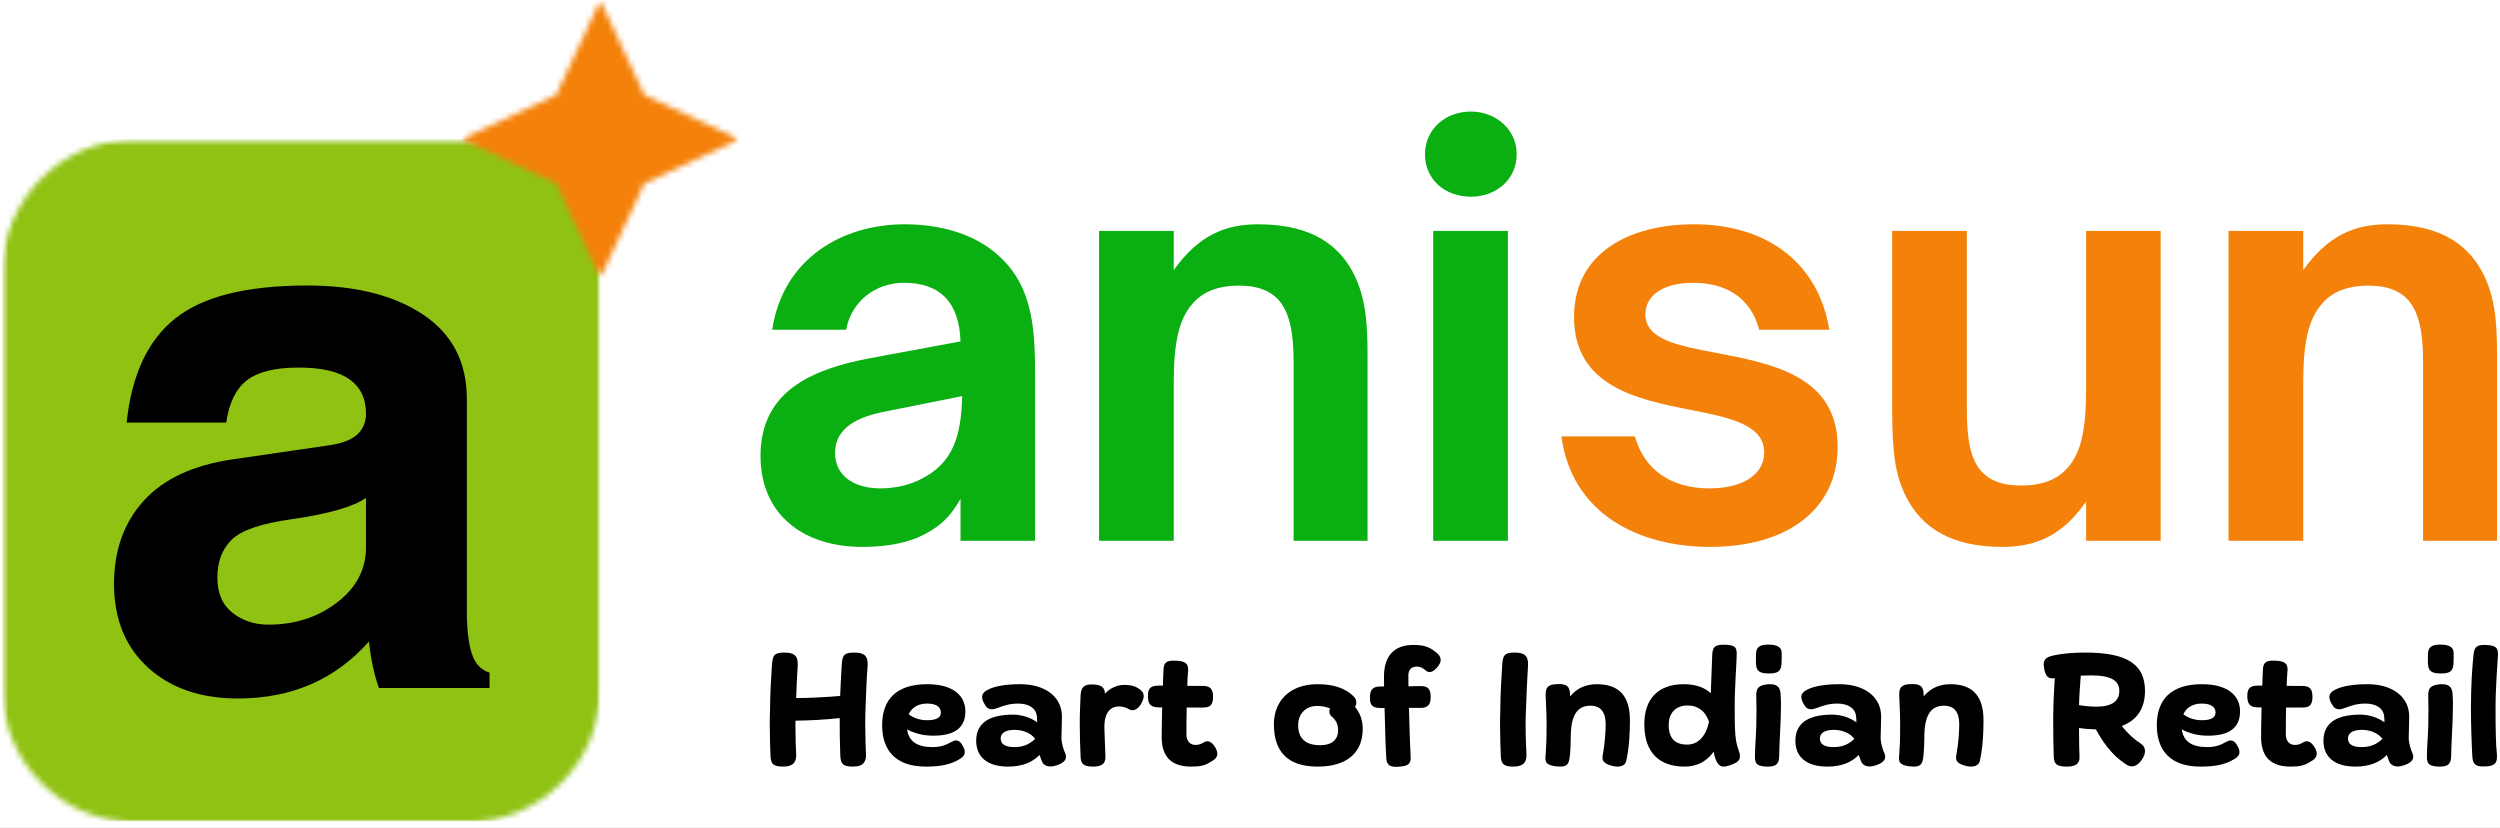 <svg width="438" height="145" viewBox="0 0 438 145" fill="none" xmlns="http://www.w3.org/2000/svg">
<rect x="0" y="0" width="438" height="145" fill="#333333" stroke="none"/>
<g clip-path="url(#clip0_1841_7)">
<path d="M512 -206H-88V394H512V-206Z" fill="white"/>
<path d="M512 -206H-88V394H512V-206Z" fill="white"/>
<mask id="mask0_1841_7" style="mask-type:luminance" maskUnits="userSpaceOnUse" x="0" y="24" width="106" height="120">
<path d="M0.396 24.396H105.167V144H0.396V24.396Z" fill="white"/>
</mask>
<g mask="url(#mask0_1841_7)">
<mask id="mask1_1841_7" style="mask-type:luminance" maskUnits="userSpaceOnUse" x="0" y="24" width="106" height="121">
<path d="M23.833 24.396H81.729C94.672 24.396 105.167 34.886 105.167 47.833V120.625C105.167 133.573 94.672 144.063 81.729 144.063H23.833C10.89 144.063 0.396 133.573 0.396 120.625V47.833C0.396 34.886 10.89 24.396 23.833 24.396Z" fill="white"/>
</mask>
<g mask="url(#mask1_1841_7)">
<path d="M0.396 24.396H105.167V143.896H0.396V24.396Z" fill="#8FC213"/>
</g>
</g>
<path d="M151.054 95.815C155.7 95.815 159.95 95.044 163.345 92.815C165.387 91.565 166.929 89.815 168.283 87.398V94.752H181.345V66.482C181.345 58.94 181.345 50.419 174.97 44.815C170.887 41.023 164.804 39.294 158.512 39.294C147.762 39.294 137.22 45.107 135.283 57.773H148.241C149.22 52.648 153.47 49.544 158.408 49.544C161.512 49.544 164.033 50.419 165.679 52.169C167.325 53.898 168.179 56.523 168.283 59.815L152.116 62.815C147.575 63.69 142.929 65.044 139.45 67.461C135.658 70.065 133.241 74.044 133.241 79.857C133.241 90.211 140.804 95.815 151.054 95.815ZM154.241 85.565C149.7 85.565 146.304 83.419 146.304 79.357C146.304 77.523 146.991 76.169 148.054 75.107C149.595 73.648 151.825 72.69 155.595 72.002L168.575 69.398C168.387 76.565 166.929 81.211 161.22 84.002C159.095 85.065 156.679 85.565 154.241 85.565Z" fill="#0AAF11"/>
<path d="M205.638 94.752V67.065C205.638 59.898 206.596 55.94 208.826 53.336C210.576 51.19 213.284 50.044 217.055 50.044C220.159 50.044 222.367 50.815 223.93 52.461C225.763 54.482 226.638 57.773 226.638 63.294V94.752H239.596V63.482C239.596 58.065 239.596 53.127 237.388 48.398C234.951 43.357 230.305 39.294 220.43 39.294C214.638 39.294 209.992 41.232 205.638 47.315V40.461H192.555V94.752H205.638Z" fill="#0AAF11"/>
<path d="M257.681 34.461C262.035 34.461 265.723 31.544 265.723 27.003C265.723 22.648 262.035 19.544 257.681 19.544C253.243 19.544 249.66 22.648 249.66 27.003C249.66 31.544 253.243 34.461 257.681 34.461ZM264.181 94.752V40.461H251.098V94.752H264.181Z" fill="#0AAF11"/>
<path d="M299.585 95.815C313.626 95.815 321.96 88.857 321.96 78.294C321.96 65.815 310.335 63.69 300.751 61.836C294.085 60.586 288.272 59.523 288.272 55.065C288.272 51.69 291.46 49.544 296.689 49.544C302.022 49.544 306.668 51.877 308.21 57.773H320.501C318.564 45.961 309.46 39.294 296.793 39.294C285.564 39.294 275.772 44.232 275.772 55.544C275.772 67.648 286.814 69.982 296.21 71.815C303.085 73.169 309.085 74.419 309.085 79.273C309.085 83.336 305.022 85.565 299.501 85.565C292.814 85.565 288.085 82.357 286.439 76.461H273.564C275.397 90.107 287.21 95.815 299.585 95.815Z" fill="#F48109"/>
<path d="M350.78 95.815C357.175 95.815 361.53 93.502 365.488 87.877V94.752H378.55V40.461H365.488V68.044C365.488 75.211 364.613 79.169 362.405 81.773C360.55 84.002 357.842 85.065 354.071 85.065C350.967 85.065 348.738 84.294 347.196 82.648C345.363 80.627 344.592 77.419 344.592 71.815V40.461H331.509V71.711C331.509 79.565 332.092 83.232 333.842 86.815C336.738 92.815 342.363 95.815 350.78 95.815Z" fill="#F48109"/>
<path d="M403.524 94.752V67.065C403.524 59.898 404.482 55.94 406.711 53.336C408.461 51.19 411.17 50.044 414.94 50.044C418.045 50.044 420.253 50.815 421.815 52.461C423.649 54.482 424.524 57.773 424.524 63.294V94.752H437.482V63.482C437.482 58.065 437.482 53.127 435.274 48.398C432.836 43.357 428.19 39.294 418.315 39.294C412.524 39.294 407.878 41.232 403.524 47.315V40.461H390.44V94.752H403.524Z" fill="#F48109"/>
<mask id="mask2_1841_7" style="mask-type:luminance" maskUnits="userSpaceOnUse" x="80" y="0" width="50" height="49">
<path d="M80.865 0.089H129.469V48.698H80.865V0.089Z" fill="white"/>
</mask>
<g mask="url(#mask2_1841_7)">
<mask id="mask3_1841_7" style="mask-type:luminance" maskUnits="userSpaceOnUse" x="80" y="0" width="50" height="49">
<path d="M105.167 0.089L112.901 16.661L129.469 24.396L112.901 32.125L105.167 48.698L97.432 32.125L80.865 24.396L97.432 16.661L105.167 0.089Z" fill="white"/>
</mask>
<g mask="url(#mask3_1841_7)">
<path d="M80.865 0.089H129.469V48.698H80.865V0.089Z" fill="#F48109"/>
</g>
</g>
<path d="M64.123 87.23C61.899 88.787 57.571 90.032 51.144 90.959C45.753 91.709 42.227 92.917 40.56 94.584C38.904 96.25 38.081 98.448 38.081 101.167C38.081 103.907 38.961 105.969 40.727 107.355C42.487 108.745 44.592 109.438 47.04 109.438C51.665 109.438 55.665 108.146 59.04 105.563C62.425 102.98 64.123 99.75 64.123 95.875V87.23ZM81.79 107.105C81.79 110.261 82.081 112.73 82.665 114.521C83.258 116.313 84.295 117.417 85.769 117.834V120.542H66.394C65.56 118.224 64.977 115.511 64.644 112.396C58.753 119.052 51.092 122.375 41.665 122.375C35.149 122.375 29.904 120.568 25.935 116.959C21.961 113.334 19.977 108.454 19.977 102.313C19.977 96.427 21.706 91.573 25.165 87.75C28.633 83.917 33.821 81.495 40.727 80.48L57.623 78.021C59.941 77.688 61.602 77.052 62.602 76.105C63.612 75.162 64.123 73.954 64.123 72.48C64.123 69.829 63.154 67.823 61.227 66.459C59.295 65.084 56.331 64.396 52.331 64.396C48.165 64.396 45.123 65.157 43.206 66.667C41.3 68.183 40.112 70.641 39.644 74.042H22.185C23.06 65.683 25.904 59.594 30.727 55.771C35.545 51.938 43.232 50.021 53.79 50.021C62.274 50.021 69.06 51.724 74.144 55.125C79.237 58.532 81.79 63.453 81.79 69.896V107.105Z" fill="black"/>
<path d="M149.425 134.308C151.425 134.308 151.758 133.287 151.717 132.141C151.675 130.787 151.592 129.12 151.592 127.12C151.592 126.224 151.592 125.266 151.633 124.224C151.779 120.974 151.8 119.099 152.008 116.683C152.113 114.995 151.508 114.329 149.675 114.329C147.883 114.329 147.55 114.766 147.467 116.599C147.383 117.912 147.279 119.829 147.196 121.933C144.613 122.141 142.029 122.287 139.488 122.308C139.571 120.204 139.613 118.599 139.758 116.683C139.863 114.995 139.258 114.329 137.446 114.329C135.654 114.329 135.342 114.766 135.238 116.599C135.113 118.454 134.925 121.433 134.904 124.537C134.863 125.391 134.863 126.204 134.863 126.974C134.863 128.954 134.925 130.641 134.988 132.266C135.008 133.766 135.404 134.308 137.196 134.308C139.196 134.308 139.529 133.287 139.488 132.141C139.425 130.849 139.363 129.204 139.363 127.224C139.363 126.891 139.363 126.599 139.363 126.266C141.946 126.224 144.529 126.099 147.113 125.808C147.113 128.287 147.133 130.349 147.217 132.266C147.258 133.766 147.633 134.308 149.425 134.308Z" fill="black"/>
<path d="M162.195 134.308C164.799 134.308 166.528 133.954 168.049 133.037C168.653 132.704 169.028 132.308 169.028 131.787C169.028 131.475 168.945 131.141 168.715 130.766C168.382 130.037 167.945 129.725 167.465 129.725C167.236 129.725 167.028 129.808 166.799 129.933C165.715 130.537 164.861 130.891 163.361 130.891C160.632 130.891 159.195 129.85 158.924 127.787C160.174 128.475 161.695 128.891 163.528 128.891C167.528 128.891 169.132 127.287 169.132 124.62C169.132 121.954 167.09 119.87 162.445 119.87C157.049 119.87 154.549 122.558 154.549 127.058C154.549 131.558 157.007 134.308 162.195 134.308ZM159.195 125.141C159.757 123.933 160.882 123.266 162.424 123.266C164.09 123.266 164.84 123.891 164.84 124.85C164.84 125.683 164.111 126.183 162.465 126.183C161.049 126.183 160.049 125.766 159.195 125.141Z" fill="black"/>
<path d="M176.611 134.308C179.32 134.308 180.986 133.433 182.132 132.266C182.216 132.537 182.32 132.808 182.466 133.183C182.653 133.891 183.236 134.287 184.049 134.287C184.403 134.287 184.799 134.204 185.216 134.058C186.236 133.683 186.757 133.225 186.757 132.6C186.757 132.37 186.716 132.141 186.591 131.891C186.299 131.266 185.966 130.141 185.966 129.266C185.966 128.058 186.049 127.204 186.049 125.537C186.049 121.954 182.945 119.87 178.778 119.87C176.236 119.87 174.111 120.204 172.861 120.954C172.382 121.225 172.07 121.62 172.07 122.12C172.07 122.391 172.153 122.725 172.361 123.12C172.736 123.891 173.132 124.266 173.778 124.266C174.049 124.266 174.361 124.183 174.716 124.058C175.861 123.62 176.945 123.266 178.361 123.266C180.195 123.266 181.466 124.016 181.653 125.433C181.695 125.725 181.716 126.141 181.716 126.558C180.611 125.725 179.028 125.204 177.466 125.204C172.736 125.204 171.028 127.1 171.028 129.787C171.028 132.558 172.903 134.308 176.611 134.308ZM175.32 129.391C175.32 128.516 176.028 127.87 177.778 127.87C179.216 127.87 180.653 128.454 181.361 129.454C180.278 130.454 179.216 130.891 177.716 130.891C176.132 130.891 175.32 130.391 175.32 129.391Z" fill="black"/>
<path d="M191.465 134.308C193.049 134.308 193.674 133.787 193.674 132.599C193.653 131.474 193.486 128.183 193.486 127.391C193.486 124.537 194.799 123.766 196.049 123.766C196.674 123.766 197.257 123.933 197.819 124.266C198.007 124.37 198.215 124.433 198.403 124.433C198.986 124.433 199.569 123.954 199.924 123.308C200.215 122.766 200.382 122.308 200.382 121.933C200.382 121.558 200.215 121.224 199.882 120.933C199.153 120.287 198.299 119.995 196.965 119.995C195.819 119.995 194.549 120.474 193.59 121.537C193.549 120.537 193.09 119.912 191.257 119.912C189.986 119.912 189.403 120.349 189.319 121.808C189.257 123.433 189.174 124.849 189.174 126.683C189.174 128.641 189.236 130.87 189.319 132.599C189.382 133.599 189.59 134.308 191.465 134.308Z" fill="black"/>
<path d="M208.696 134.308C210.342 134.308 211.175 134.12 212.259 133.391C212.925 133.037 213.279 132.6 213.279 132.037C213.279 131.766 213.175 131.454 213.009 131.1C212.509 130.225 212.009 129.87 211.529 129.87C211.342 129.87 211.154 129.933 210.988 130.016C210.404 130.391 209.925 130.516 209.446 130.516C208.571 130.516 207.863 129.87 207.863 128.725C207.863 127.287 207.863 125.6 207.904 123.954H210.904C212.154 123.954 212.529 123.308 212.529 122.058C212.529 120.808 212.092 120.183 210.842 120.183C210.113 120.183 209.092 120.183 208.009 120.162C208.029 119.12 208.092 118.245 208.154 117.579C208.279 116.12 207.529 115.745 205.592 115.745C204.529 115.745 203.946 116.016 203.863 117.1C203.821 117.933 203.759 118.995 203.738 120.12H203.029C201.529 120.12 201.113 120.62 201.113 121.975C201.113 123.308 201.571 123.933 202.988 123.933H203.613C203.571 125.704 203.529 127.516 203.529 129.141C203.529 132.85 205.488 134.308 208.696 134.308Z" fill="black"/>
<path d="M230.854 134.308C236.021 134.308 238.75 131.85 238.75 127.683C238.75 126.141 238.25 124.87 237.416 123.87C237.541 123.6 237.625 123.308 237.625 123.058C237.625 122.641 237.458 122.287 237.125 121.975C235.75 120.62 233.729 119.87 230.812 119.87C225.812 119.87 223.187 122.975 223.187 126.87C223.187 131.537 225.437 134.308 230.854 134.308ZM227.437 127.037C227.437 125.016 228.812 123.683 230.75 123.683C231.604 123.683 232.354 123.85 233.021 124.12C232.937 124.308 232.896 124.516 232.896 124.683C232.896 125.1 233.146 125.433 233.5 125.704C234.166 126.308 234.437 127.037 234.437 127.933C234.437 129.475 233.5 130.558 231.271 130.558C228.75 130.558 227.437 129.391 227.437 127.037Z" fill="black"/>
<path d="M245.243 134.308C246.722 134.204 247.243 133.808 247.138 132.516C247.055 131.204 246.93 127.391 246.847 124.016H248.972C250.222 124.016 250.659 123.35 250.659 122.1C250.659 120.87 250.263 120.204 249.013 120.204C248.513 120.204 247.68 120.204 246.763 120.245L246.743 118.35C246.743 117.287 247.347 116.787 248.222 116.787C248.826 116.787 249.243 116.995 249.826 117.495C250.013 117.662 250.243 117.745 250.472 117.745C250.909 117.745 251.43 117.412 251.993 116.683C252.263 116.287 252.409 115.954 252.409 115.6C252.409 115.12 252.138 114.704 251.597 114.287C250.43 113.329 249.493 112.995 247.597 112.995C244.43 112.995 242.472 114.745 242.472 118.537C242.472 118.912 242.493 119.516 242.493 120.266H241.888C240.472 120.266 240.013 120.87 240.013 122.204C240.013 123.558 240.43 124.058 241.93 124.037H242.576C242.659 127.454 242.763 131.391 242.888 132.954C242.972 134.037 243.576 134.35 244.638 134.35C244.826 134.35 245.013 134.35 245.243 134.308Z" fill="black"/>
<path d="M265.143 134.308C267.123 134.308 267.477 133.287 267.435 132.141C267.373 130.849 267.289 129.204 267.289 127.204C267.289 126.308 267.289 125.37 267.352 124.37C267.477 121.058 267.539 119.162 267.706 116.683C267.81 114.995 267.206 114.329 265.393 114.329C263.602 114.329 263.268 114.766 263.185 116.599C263.06 118.454 262.873 121.391 262.852 124.474C262.81 125.349 262.81 126.183 262.81 126.933C262.81 128.933 262.873 130.641 262.935 132.266C262.956 133.766 263.352 134.308 265.143 134.308Z" fill="black"/>
<path d="M272.585 134.266C272.897 134.287 273.147 134.308 273.376 134.308C274.335 134.308 274.751 133.954 274.918 133.183C275.21 131.787 275.168 129.704 275.21 128.537C275.335 124.787 276.71 123.641 278.647 123.641C280.418 123.641 281.314 124.724 281.314 126.891C281.314 128.454 281.126 130.516 280.814 132.224C280.793 132.391 280.751 132.558 280.751 132.724C280.751 133.454 281.231 133.87 282.543 134.204C282.835 134.266 283.106 134.308 283.356 134.308C284.189 134.308 284.814 133.974 284.939 133.224C285.418 131.016 285.564 128.599 285.564 126.204C285.564 122.058 283.772 119.87 279.751 119.87C277.793 119.87 276.21 120.62 275.085 122.016L275.064 121.454C274.981 120.37 274.585 119.849 273.126 119.849C271.481 119.849 270.751 120.204 270.793 121.766C270.835 123.308 270.96 124.537 270.96 126.974C270.96 129.766 270.897 130.704 270.793 132.37C270.751 132.537 270.751 132.704 270.751 132.849C270.751 133.766 271.251 134.058 272.585 134.266Z" fill="black"/>
<path d="M295.168 134.308C297.314 134.308 299.022 133.391 300.23 131.704C300.334 132.287 300.48 132.849 300.668 133.224C301.022 134.016 301.418 134.308 302.001 134.308C302.418 134.308 302.939 134.141 303.626 133.87C304.418 133.558 304.834 133.183 304.834 132.474C304.834 132.183 304.751 131.787 304.584 131.349C303.959 129.704 303.918 127.974 303.918 123.704C303.918 120.162 304.272 115.995 304.272 114.599C304.272 113.412 304.022 112.954 301.918 112.954C300.439 112.954 300.022 113.37 299.98 114.829C299.939 115.954 299.814 118.849 299.73 121.454C298.647 120.454 297.084 119.87 295.022 119.87C290.251 119.87 288.084 122.704 288.084 126.87C288.084 132.016 290.855 134.308 295.168 134.308ZM292.355 126.954C292.355 125.099 293.439 123.599 295.668 123.599C297.522 123.599 298.814 124.62 299.418 126.454C298.855 129.037 297.501 130.454 295.584 130.454C293.522 130.454 292.355 129.433 292.355 126.954Z" fill="black"/>
<path d="M309.778 134.308C311.111 134.308 311.716 133.891 311.716 132.391C311.716 130.891 311.966 126.891 311.986 125.537C311.986 124.725 312.028 124.016 312.028 123.287C312.028 122.683 311.986 122.058 311.945 121.37C311.82 120.287 311.195 119.87 310.111 119.87C309.903 119.87 309.695 119.87 309.466 119.912C308.07 120.1 307.695 120.641 307.695 121.787C307.695 122.704 307.736 123.537 307.736 124.391C307.736 125.308 307.716 126.266 307.695 127.37C307.632 129.475 307.466 130.891 307.466 132.641C307.466 133.85 307.882 134.308 309.778 134.308ZM307.632 115.683C307.632 117.183 307.799 117.995 309.861 117.995C311.382 117.995 311.986 117.683 312.111 116.454C312.153 115.933 312.153 115.329 312.153 114.454C312.153 113.537 311.611 112.933 309.799 112.933C308.278 112.933 307.653 113.412 307.653 114.62C307.653 115.016 307.632 115.329 307.632 115.683Z" fill="black"/>
<path d="M320.136 134.308C322.844 134.308 324.511 133.433 325.657 132.266C325.74 132.537 325.844 132.808 325.99 133.183C326.178 133.891 326.761 134.287 327.574 134.287C327.928 134.287 328.324 134.204 328.74 134.058C329.761 133.683 330.282 133.225 330.282 132.6C330.282 132.37 330.24 132.141 330.115 131.891C329.824 131.266 329.49 130.141 329.49 129.266C329.49 128.058 329.574 127.204 329.574 125.537C329.574 121.954 326.469 119.87 322.303 119.87C319.761 119.87 317.636 120.204 316.386 120.954C315.907 121.225 315.594 121.62 315.594 122.12C315.594 122.391 315.678 122.725 315.886 123.12C316.261 123.891 316.657 124.266 317.303 124.266C317.574 124.266 317.886 124.183 318.24 124.058C319.386 123.62 320.469 123.266 321.886 123.266C323.719 123.266 324.99 124.016 325.178 125.433C325.219 125.725 325.24 126.141 325.24 126.558C324.136 125.725 322.553 125.204 320.99 125.204C316.261 125.204 314.553 127.1 314.553 129.787C314.553 132.558 316.428 134.308 320.136 134.308ZM318.844 129.391C318.844 128.516 319.553 127.87 321.303 127.87C322.74 127.87 324.178 128.454 324.886 129.454C323.803 130.454 322.74 130.891 321.24 130.891C319.657 130.891 318.844 130.391 318.844 129.391Z" fill="black"/>
<path d="M334.532 134.266C334.844 134.287 335.094 134.308 335.323 134.308C336.282 134.308 336.698 133.954 336.865 133.183C337.157 131.787 337.115 129.704 337.157 128.537C337.282 124.787 338.657 123.641 340.594 123.641C342.365 123.641 343.261 124.724 343.261 126.891C343.261 128.454 343.073 130.516 342.761 132.224C342.74 132.391 342.698 132.558 342.698 132.724C342.698 133.454 343.177 133.87 344.49 134.204C344.782 134.266 345.052 134.308 345.302 134.308C346.136 134.308 346.761 133.974 346.886 133.224C347.365 131.016 347.511 128.599 347.511 126.204C347.511 122.058 345.719 119.87 341.698 119.87C339.74 119.87 338.157 120.62 337.032 122.016L337.011 121.454C336.927 120.37 336.532 119.849 335.073 119.849C333.427 119.849 332.698 120.204 332.74 121.766C332.782 123.308 332.907 124.537 332.907 126.974C332.907 129.766 332.844 130.704 332.74 132.37C332.698 132.537 332.698 132.704 332.698 132.849C332.698 133.766 333.198 134.058 334.532 134.266Z" fill="black"/>
<path d="M362.201 134.308C363.993 134.308 364.41 133.474 364.326 132.516C364.285 131.391 364.243 129.537 364.243 127.537C365.118 127.683 366.118 127.766 367.201 127.787C367.701 128.704 368.326 129.766 369.118 130.766C370.305 132.266 370.993 132.891 372.41 133.87C372.764 134.12 373.139 134.266 373.493 134.266C374.076 134.266 374.66 133.933 375.222 133.141C375.597 132.62 375.805 132.058 375.805 131.599C375.805 131.058 375.555 130.599 374.993 130.224C373.993 129.558 373.41 129.058 372.555 128.141C372.264 127.87 371.993 127.516 371.743 127.183C374.389 126.204 375.805 124.12 375.805 121.058C375.805 116.412 372.68 114.329 365.368 114.329C363.41 114.329 361.326 114.454 359.451 114.912C358.41 115.183 358.055 115.662 358.055 116.412C358.055 116.662 358.118 116.954 358.16 117.287C358.41 118.349 358.722 118.849 359.639 118.849C359.743 118.849 359.868 118.849 359.993 118.829C359.889 120.641 359.743 123.099 359.722 125.62C359.722 128.974 359.743 130.62 359.826 132.683C359.889 134.016 360.555 134.308 362.201 134.308ZM364.243 123.537C364.305 121.474 364.451 119.745 364.555 118.37C365.139 118.349 365.743 118.329 366.368 118.329C369.868 118.329 371.305 119.245 371.305 121.058C371.305 122.849 369.972 123.808 367.285 123.808C366.222 123.808 365.139 123.683 364.243 123.537Z" fill="black"/>
<path d="M385.52 134.308C388.124 134.308 389.853 133.954 391.374 133.037C391.978 132.704 392.353 132.308 392.353 131.787C392.353 131.475 392.27 131.141 392.041 130.766C391.707 130.037 391.27 129.725 390.791 129.725C390.562 129.725 390.353 129.808 390.124 129.933C389.041 130.537 388.187 130.891 386.687 130.891C383.957 130.891 382.52 129.85 382.249 127.787C383.499 128.475 385.02 128.891 386.853 128.891C390.853 128.891 392.457 127.287 392.457 124.62C392.457 121.954 390.416 119.87 385.77 119.87C380.374 119.87 377.874 122.558 377.874 127.058C377.874 131.558 380.332 134.308 385.52 134.308ZM382.52 125.141C383.082 123.933 384.207 123.266 385.749 123.266C387.416 123.266 388.166 123.891 388.166 124.85C388.166 125.683 387.437 126.183 385.791 126.183C384.374 126.183 383.374 125.766 382.52 125.141Z" fill="black"/>
<path d="M401.312 134.308C402.957 134.308 403.791 134.12 404.874 133.391C405.541 133.037 405.895 132.6 405.895 132.037C405.895 131.766 405.791 131.454 405.624 131.1C405.124 130.225 404.624 129.87 404.145 129.87C403.957 129.87 403.77 129.933 403.603 130.016C403.02 130.391 402.541 130.516 402.062 130.516C401.187 130.516 400.478 129.87 400.478 128.725C400.478 127.287 400.478 125.6 400.52 123.954H403.52C404.77 123.954 405.145 123.308 405.145 122.058C405.145 120.808 404.707 120.183 403.457 120.183C402.728 120.183 401.707 120.183 400.624 120.162C400.645 119.12 400.707 118.245 400.77 117.579C400.895 116.12 400.145 115.745 398.207 115.745C397.145 115.745 396.562 116.016 396.478 117.1C396.437 117.933 396.374 118.995 396.353 120.12H395.645C394.145 120.12 393.728 120.62 393.728 121.975C393.728 123.308 394.187 123.933 395.603 123.933H396.228C396.187 125.704 396.145 127.516 396.145 129.141C396.145 132.85 398.103 134.308 401.312 134.308Z" fill="black"/>
<path d="M412.654 134.308C415.362 134.308 417.029 133.433 418.174 132.266C418.258 132.537 418.362 132.808 418.508 133.183C418.695 133.891 419.279 134.287 420.091 134.287C420.445 134.287 420.841 134.204 421.258 134.058C422.279 133.683 422.799 133.225 422.799 132.6C422.799 132.37 422.758 132.141 422.633 131.891C422.341 131.266 422.008 130.141 422.008 129.266C422.008 128.058 422.091 127.204 422.091 125.537C422.091 121.954 418.987 119.87 414.82 119.87C412.279 119.87 410.154 120.204 408.904 120.954C408.424 121.225 408.112 121.62 408.112 122.12C408.112 122.391 408.195 122.725 408.404 123.12C408.779 123.891 409.174 124.266 409.82 124.266C410.091 124.266 410.404 124.183 410.758 124.058C411.904 123.62 412.987 123.266 414.404 123.266C416.237 123.266 417.508 124.016 417.695 125.433C417.737 125.725 417.758 126.141 417.758 126.558C416.654 125.725 415.07 125.204 413.508 125.204C408.779 125.204 407.07 127.1 407.07 129.787C407.07 132.558 408.945 134.308 412.654 134.308ZM411.362 129.391C411.362 128.516 412.07 127.87 413.82 127.87C415.258 127.87 416.695 128.454 417.404 129.454C416.32 130.454 415.258 130.891 413.758 130.891C412.174 130.891 411.362 130.391 411.362 129.391Z" fill="black"/>
<path d="M427.508 134.308C428.841 134.308 429.445 133.891 429.445 132.391C429.445 130.891 429.695 126.891 429.716 125.537C429.716 124.725 429.758 124.016 429.758 123.287C429.758 122.683 429.716 122.058 429.674 121.37C429.549 120.287 428.924 119.87 427.841 119.87C427.633 119.87 427.424 119.87 427.195 119.912C425.799 120.1 425.424 120.641 425.424 121.787C425.424 122.704 425.466 123.537 425.466 124.391C425.466 125.308 425.445 126.266 425.424 127.37C425.362 129.475 425.195 130.891 425.195 132.641C425.195 133.85 425.612 134.308 427.508 134.308ZM425.362 115.683C425.362 117.183 425.528 117.995 427.591 117.995C429.112 117.995 429.716 117.683 429.841 116.454C429.883 115.933 429.883 115.329 429.883 114.454C429.883 113.537 429.341 112.933 427.528 112.933C426.008 112.933 425.383 113.412 425.383 114.62C425.383 115.016 425.362 115.329 425.362 115.683Z" fill="black"/>
<path d="M434.991 134.287C436.657 134.287 437.47 134.016 437.47 132.62C437.47 132.454 437.47 132.266 437.449 132.058C437.282 130.454 437.22 128.12 437.22 124.308C437.22 120.12 437.532 116.954 437.636 114.829C437.72 113.35 437.116 112.995 435.136 112.995C433.949 112.995 433.491 113.412 433.366 114.662C433.157 116.787 432.907 119.62 432.907 124.308C432.907 126.725 433.032 130.537 433.157 132.558C433.22 133.725 433.616 134.287 434.991 134.287Z" fill="black"/>
</g>
<defs>
<clipPath id="clip0_1841_7">
<rect width="438" height="145" fill="white"/>
</clipPath>
</defs>
</svg>
